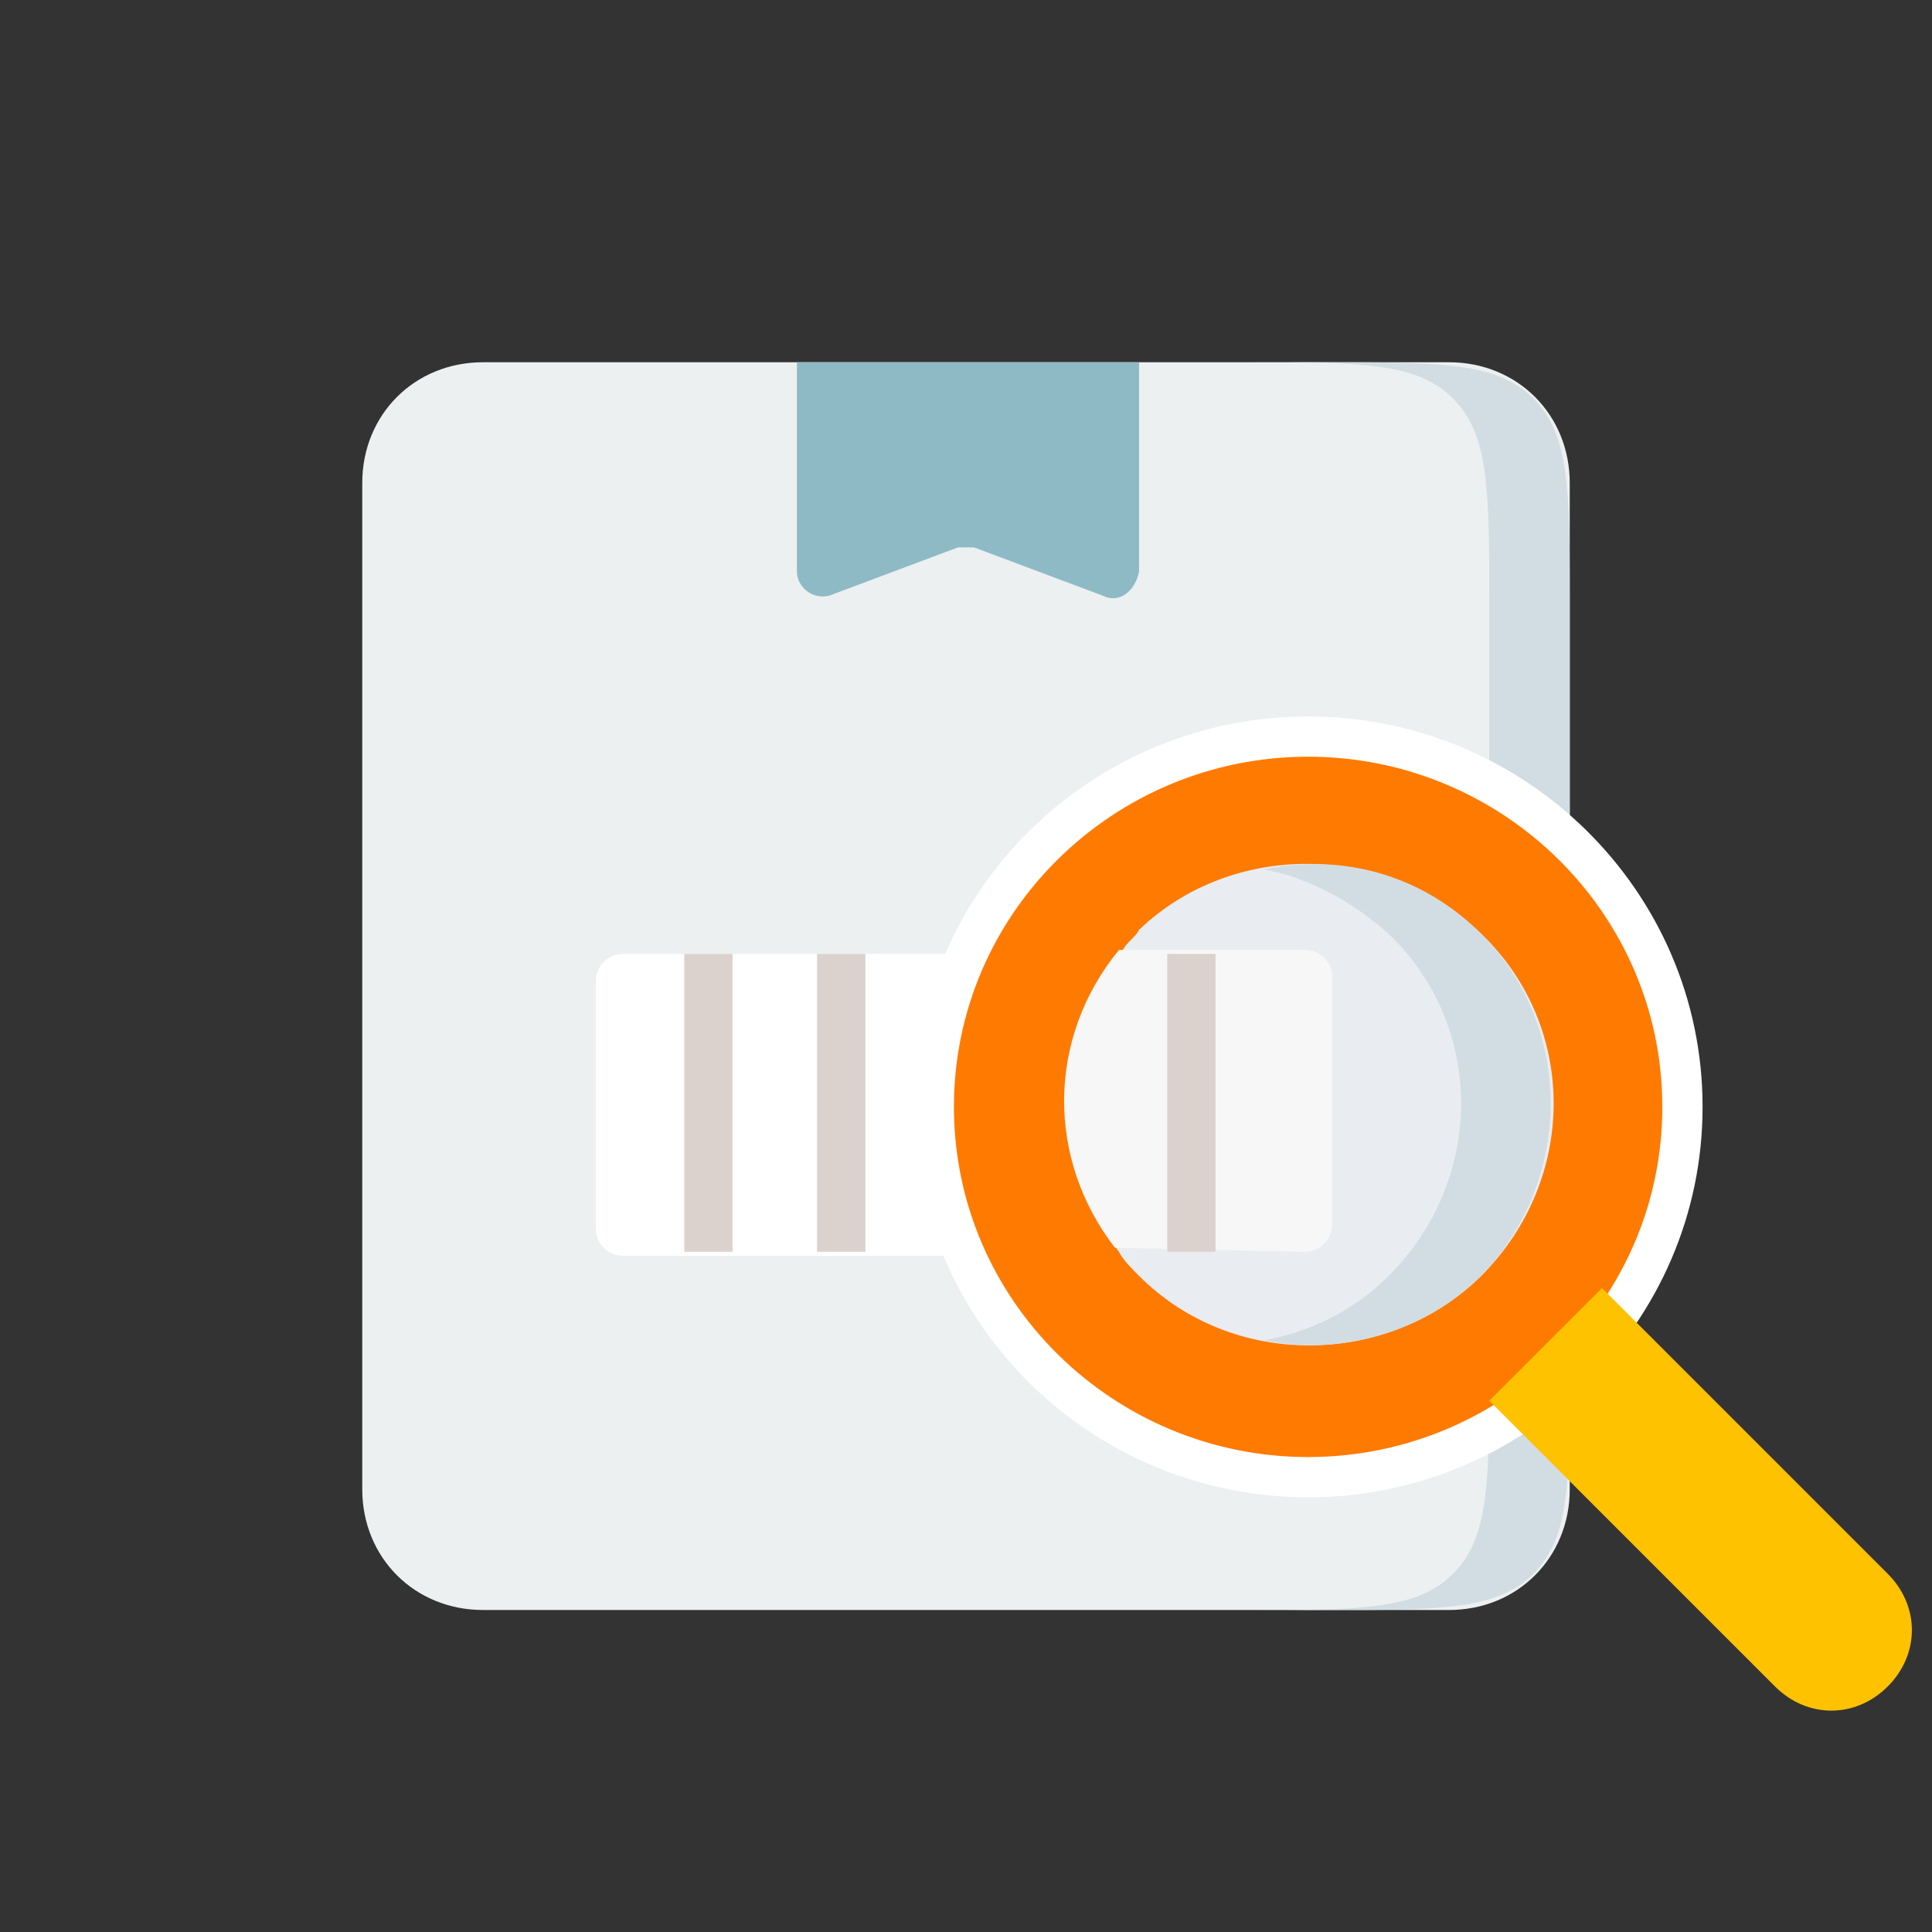 <?xml version="1.0" encoding="UTF-8"?> <svg xmlns="http://www.w3.org/2000/svg" xmlns:xlink="http://www.w3.org/1999/xlink" version="1.1" id="Layer_1" x="0px" y="0px" viewBox="0 0 48 48" style="enable-background:new 0 0 48 48;" xml:space="preserve"><rect x="0" y="0" width="48" height="48" fill="#333333" stroke="none"/> <style type="text/css"> .st0{clip-path:url(#SVGID_00000011020897604827466140000007157966225257465278_);} .st1{fill:#ECF0F1;} .st2{fill-rule:evenodd;clip-rule:evenodd;fill:#D2DDE3;} .st3{fill:#FFFFFF;} .st4{fill:#FF7A00;stroke:#FFFFFF;} .st5{fill:#E9EDF1;} .st6{fill:#D2DDE3;} .st7{fill:#8EBAC5;} .st8{fill:#F7F7F7;} .st9{fill:#DCD2CD;} .st10{fill:#FFC200;} </style> <g> <defs> <rect id="SVGID_1_" width="48" height="48"></rect> </defs> <clipPath id="SVGID_00000148640579401016690410000010849590047821390483_"> <use xlink:href="#SVGID_1_" style="overflow:visible;"></use> </clipPath> <g style="clip-path:url(#SVGID_00000148640579401016690410000010849590047821390483_);"> <path class="st1" d="M12,9h24c1.7,0,3,1.3,3,3v25c0,1.7-1.3,3-3,3H12c-1.7,0-3-1.3-3-3V12C9,10.3,10.3,9,12,9z"></path> <path class="st2" d="M31,40h2c2.8,0,4.2,0,5.1-0.9S39,36.8,39,34V15c0-2.8,0-4.2-0.9-5.1C37.2,9,35.8,9,33,9h-2 c2.8,0,4.2,0,5.1,0.9C37,10.8,37,12.2,37,15v19c0,2.8,0,4.2-0.9,5.1S33.8,40,31,40z"></path> <path class="st3" d="M25.8,23.7H15.5c-0.4,0-0.7,0.3-0.7,0.7v6.1c0,0.4,0.3,0.7,0.7,0.7h10.3V23.7L25.8,23.7z"></path> <path class="st4" d="M32.5,36.7c5.1,0,9.3-4.1,9.3-9.2s-4.2-9.2-9.3-9.2c-5.1,0-9.3,4.1-9.3,9.2S27.4,36.7,32.5,36.7z"></path> <path class="st5" d="M36.8,23.2c2.4,2.3,2.4,6.1,0,8.5c-2.4,2.3-6.2,2.3-8.5,0c-0.2-0.2-0.4-0.4-0.5-0.6c-0.8-1,1.1-2.3,1.1-3.6 c0-1.4-1.9-2.7-1-3.9c0.1-0.2,0.3-0.3,0.4-0.5C30.6,20.9,34.4,20.9,36.8,23.2L36.8,23.2z"></path> <path class="st6" d="M36.8,23.2c-1.5-1.5-3.5-2-5.4-1.6c1.1,0.2,2.2,0.8,3.1,1.6c2.4,2.3,2.4,6.1,0,8.5c-0.9,0.9-2,1.4-3.1,1.6 c1.9,0.4,4-0.2,5.4-1.6C39.1,29.3,39.1,25.5,36.8,23.2z"></path> <path class="st7" d="M27.4,14.8l-3.2-1.2c-0.1,0-0.3,0-0.4,0l-3.2,1.2c-0.4,0.1-0.8-0.2-0.8-0.6V9h8.5v5.2 C28.2,14.7,27.8,15,27.4,14.8L27.4,14.8z"></path> <path class="st8" d="M32.4,31.1c0.4,0,0.7-0.3,0.7-0.7v-6.1c0-0.4-0.3-0.7-0.7-0.7h-4.6c-1.8,2.2-1.8,5.2-0.1,7.4L32.4,31.1 L32.4,31.1z"></path> <path class="st9" d="M20.3,23.7h1.2v7.4h-1.2V23.7z"></path> <path class="st9" d="M17,23.7h1.2v7.4H17V23.7z"></path> <path class="st9" d="M29,23.7h1.2v7.4H29V23.7z"></path> <path class="st10" d="M37,34.8l2.8-2.8l7.1,7.1c0.8,0.8,0.8,2,0,2.8c-0.8,0.8-2,0.8-2.8,0L37,34.8z"></path> </g> </g> </svg> 
